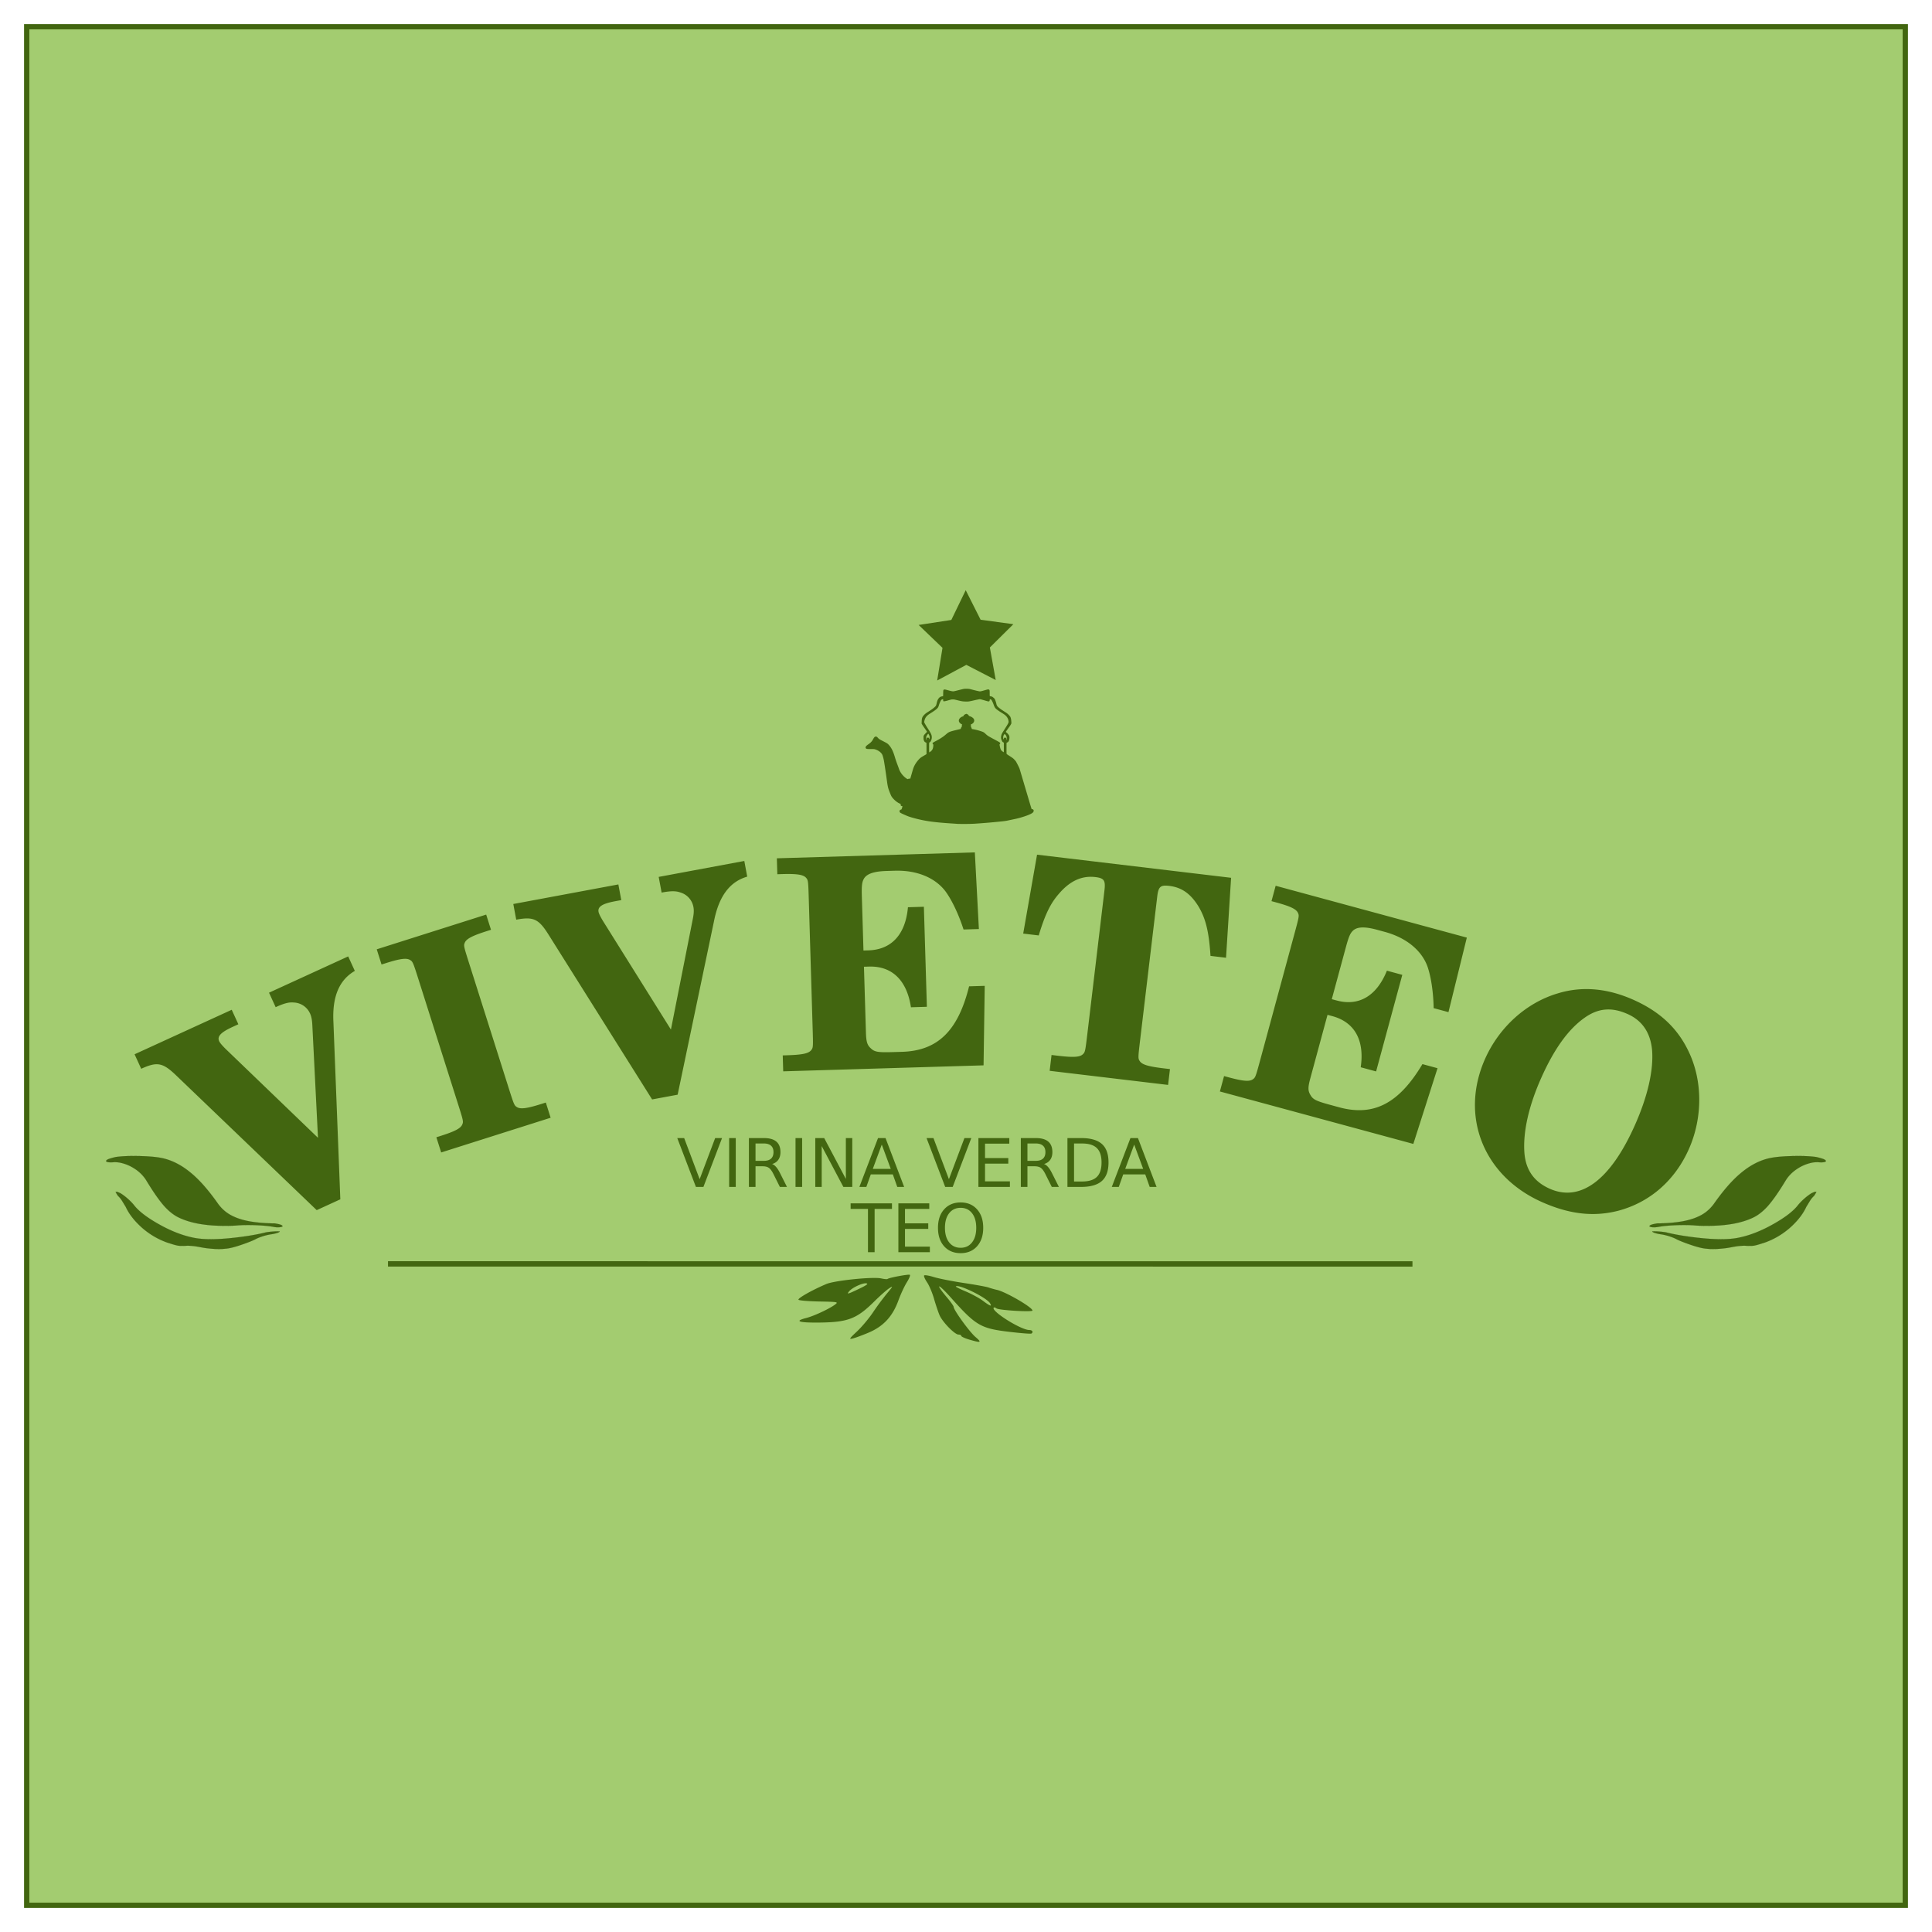 <?xml version="1.0" encoding="UTF-8"?> <svg xmlns="http://www.w3.org/2000/svg" height="2500" viewBox="0 0 192.756 192.756" width="2500"><path clip-rule="evenodd" d="m0 0h192.756v192.756h-192.756z" fill="#fff" fill-rule="evenodd"></path><path clip-rule="evenodd" d="m2.664 2.664h187.428v187.428h-187.428z" fill="#a3cc70" fill-rule="evenodd" stroke="#426610" stroke-width=".525"></path><g fill="#426610"><path d="m96.166 68.73c-.058.01-.303.07-.545.13-.345.09-.459.114-.53.114-.091 0-.224-.03-.617-.137-.18-.05-.245-.056-.297-.032-.063.028-.069.052-.075.359l-.007.288-.106.022c-.18.037-.262.093-.375.252-.07.1-.118.236-.169.473-.016.072-.043.16-.061.195-.067.124-.356.357-.725.586-.247.154-.337.222-.459.348-.187.196-.232.315-.244.663l-.008.204.057.097c.03.053.152.232.27.399s.215.309.215.317c0 .006-.06.075-.135.148-.076.079-.151.166-.173.208-.038.07-.04.079-.04.236 0 .133.006.181.03.257.033.108.104.19.184.216a.244.244 0 0 1 .066.03c.011.008.015.14.015.573v.561l-.035.024c-.021.014-.132.08-.25.148-.27.156-.357.223-.495.376-.262.294-.43.568-.54.884-.022.06-.097.313-.167.562s-.131.456-.137.461c-.004.005-.031.003-.06-.005-.054-.013-.088-.005-.144.034-.045.032-.139-.016-.312-.157-.269-.218-.506-.55-.599-.838-.016-.05-.097-.271-.18-.491s-.182-.513-.221-.649c-.184-.636-.37-1.008-.653-1.303-.106-.11-.15-.136-.565-.35-.37-.19-.385-.2-.548-.383a.209.209 0 0 0 -.188-.06c-.071.013-.134.08-.213.224-.137.253-.224.35-.473.529-.18.128-.242.186-.276.251-.034.067-.032.118.009.167.054.064.106.072.483.073.335 0 .344.001.458.037.312.097.586.305.693.525.037.075.097.282.146.501.047.215.21 1.298.329 2.18.046.338.088.554.145.736.054.17.21.565.275.695.06.118.172.255.333.409.16.15.323.265.49.343l.12.058v.07c0 .092.025.123.113.134.035.006.064.015.064.021s-.019.075-.04.154c-.044.148-.069.186-.13.186-.069.001-.119.068-.119.16 0 .119.038.145.472.338.345.153.475.202.733.276 1.16.335 2.067.474 3.907.595.27.017.586.04.701.048a24.44 24.44 0 0 0 1.652-.016c.832-.055 1.53-.113 2.3-.19.664-.066.811-.084 1.022-.129l.44-.093c.448-.093.572-.122.812-.19.643-.183 1.113-.375 1.253-.51a.267.267 0 0 0 .09-.195c0-.077-.073-.147-.154-.147-.021 0-.045-.008-.053-.017-.01-.013-.169-.532-.33-1.084l-.465-1.566-.375-1.265c-.043-.145-.081-.232-.211-.485a7.846 7.846 0 0 0 -.185-.347 2.974 2.974 0 0 0 -.145-.169c-.125-.135-.184-.18-.572-.426a1.845 1.845 0 0 1 -.206-.143c-.013-.016-.017-.15-.017-.567 0-.421.004-.55.017-.559a.214.214 0 0 1 .065-.029c.062-.02.132-.098.165-.188.057-.151.064-.396.015-.494a1.019 1.019 0 0 0 -.233-.282c-.051-.043-.094-.087-.094-.096s.07-.113.153-.23.186-.259.228-.315c.04-.056.097-.147.123-.2l.05-.096-.009-.173c-.012-.236-.054-.418-.12-.518a1.595 1.595 0 0 0 -.417-.39 40.134 40.134 0 0 1 -.306-.199 3.467 3.467 0 0 1 -.497-.374.548.548 0 0 1 -.144-.268 2.741 2.741 0 0 0 -.153-.482.519.519 0 0 0 -.134-.155c-.116-.098-.143-.112-.265-.136-.053-.01-.103-.022-.11-.026s-.011-.133-.011-.285c0-.308-.006-.329-.079-.367-.06-.031-.094-.025-.448.076s-.414.113-.506.099a12.959 12.959 0 0 1 -.717-.17 4.65 4.65 0 0 0 -.262-.066 2.46 2.46 0 0 0 -.564-.008zm-2.064 1.12c0 .065.005.095.02.107.037.031.187.005.504-.087.291-.084.315-.089.44-.089.112.001.168.01.399.068.477.118.591.138.872.143.292.007.32.003.943-.139.224-.051.437-.093.472-.093.063 0 .147.022.624.163.227.066.282.072.328.035.024-.02.032-.042.038-.109.007-.098.024-.107.118-.06.055.027.065.042.138.187.044.088.101.223.129.302.077.221.13.322.215.41.102.102.32.258.616.44.271.167.375.248.476.375a.899.899 0 0 1 .195.52c0 .09-.097.265-.452.817-.22.342-.261.426-.29.59a.612.612 0 0 0 .049.414c.068.16.082.18.156.219l.059.03.003.47c.002.28-.002.476-.009.483-.017.017-.217-.14-.262-.206-.05-.075-.086-.174-.124-.36-.042-.197-.042-.213-.002-.25a.096.096 0 0 0 .033-.074c0-.07-.01-.077-.72-.456-.471-.252-.558-.308-.747-.488-.17-.16-.203-.178-.517-.279a5.104 5.104 0 0 0 -.683-.172 1.567 1.567 0 0 1 -.167-.035c-.006-.003-.01-.02-.01-.038a.223.223 0 0 0 -.058-.135c-.018-.016-.02-.031-.014-.084a.187.187 0 0 0 -.013-.115c-.013-.029-.021-.054-.019-.057s.041-.022.084-.044c.287-.144.358-.417.158-.61a.775.775 0 0 0 -.3-.174c-.086-.03-.108-.043-.133-.084a.41.41 0 0 0 -.172-.147c-.05-.02-.06-.022-.107-.005-.12.042-.226.12-.226.165 0 .033-.036.06-.124.093a.58.58 0 0 0 -.337.285.333.333 0 0 0 .008.253.642.642 0 0 0 .232.221c.043.023.077.045.077.049s-.013.027-.027.052c-.023.037-.026.057-.02.109.008.058.005.066-.025.09-.036.028-.077.113-.067.14.004.01 0 .023-.009.03-.009.006-.122.036-.251.066-.593.14-.792.197-.938.272-.086.044-.127.076-.338.255-.244.209-.563.414-.979.632-.136.07-.262.144-.278.161-.04.045-.038.088.01.143l.043.047-.01.133c-.013.21-.078.376-.19.48-.074.071-.199.16-.212.151a5.015 5.015 0 0 1 -.012-.483c0-.518-.005-.487.079-.53.035-.018.058-.047.1-.13a.747.747 0 0 0 .087-.389c-.002-.192-.078-.359-.352-.78a7.982 7.982 0 0 1 -.37-.612c-.034-.067-.038-.084-.029-.141.058-.36.205-.568.56-.792.446-.282.604-.394.729-.52.09-.092.122-.152.18-.349.053-.174.167-.428.226-.5a.245.245 0 0 1 .164-.073c.028-.001.029.004.029.09zm-1.402 3.495c.047.1.07.216.057.301-.014.114-.055.134-.061.029l-.004-.068-.127-.004-.129-.004v.106a.375.375 0 0 1 -.008.105c-.04 0-.057-.128-.03-.23a.677.677 0 0 1 .148-.305l.066-.07.026.03a.706.706 0 0 1 .062.11zm7.616-.036c.06.067.076.093.106.194.051.17.058.232.028.277l-.025.037-.007-.105-.006-.105h-.249l-.004.075c-.004.082-.017.093-.05.043-.033-.051-.022-.27.018-.346.036-.068.093-.146.108-.146a.49.49 0 0 1 .081.076zm-2.482-11.479-1.484-2.947-1.436 2.97-3.26.5 2.38 2.284-.531 3.256 2.907-1.559 2.933 1.512-.584-3.247 2.344-2.322zm-28.402 56.59-1.861-4.875h.689l1.544 4.104 1.548-4.104h.686l-1.858 4.875zm3.315-4.875h.66v4.875h-.66zm4.283 2.589q.213.072.412.307.203.235.405.647l.67 1.332h-.709l-.624-1.25q-.241-.49-.47-.65-.225-.16-.617-.16h-.718v2.06h-.66v-4.875h1.489q.836 0 1.247.35.412.349.412 1.054 0 .46-.216.764-.212.304-.62.421zm-1.651-2.047v1.73h.829q.477 0 .718-.218.245-.222.245-.65 0-.428-.245-.643-.241-.22-.718-.22zm3.99-.542h.66v4.875h-.66zm1.972 0h.889l2.161 4.078v-4.078h.64v4.875h-.888l-2.162-4.078v4.078h-.64zm6.633.65-.895 2.426h1.793zm-.373-.65h.748l1.858 4.875h-.686l-.444-1.25h-2.197l-.445 1.25h-.695zm6.701 4.875-1.861-4.875h.689l1.544 4.104 1.548-4.104h.686l-1.858 4.875zm3.314-4.875h3.083v.555h-2.423v1.443h2.322v.555h-2.322v1.767h2.482v.555h-3.142zm6.544 2.589q.213.072.412.307.202.235.405.647l.67 1.332h-.71l-.623-1.25q-.242-.49-.47-.65-.226-.16-.617-.16h-.719v2.06h-.66v-4.875h1.49q.836 0 1.247.35.411.349.411 1.054 0 .46-.215.764-.212.304-.62.421zm-1.652-2.047v1.73h.83q.476 0 .718-.218.245-.222.245-.65 0-.428-.245-.643-.242-.22-.718-.22zm4.65 0v3.791h.797q1.009 0 1.476-.457.47-.457.47-1.443 0-.98-.47-1.434-.467-.457-1.476-.457zm-.66-.542h1.356q1.417 0 2.08.59.663.589.663 1.843 0 1.26-.666 1.851-.667.591-2.077.591h-1.355zm6.659.65-.895 2.426h1.793zm-.372-.65h.747l1.858 4.875h-.685l-.444-1.25h-2.198l-.444 1.25h-.696zm-27.919 6.513h4.125v.555h-1.731v4.32h-.663v-4.32h-1.73zm4.764 0h3.083v.555h-2.423v1.443h2.322v.555h-2.322v1.767h2.482v.555h-3.141zm6.212.447q-.719 0-1.143.536-.421.535-.421 1.46 0 .92.42 1.456.425.535 1.144.535.718 0 1.136-.535.421-.536.421-1.457 0-.924-.42-1.46-.419-.535-1.137-.535zm0-.536q1.025 0 1.639.69.614.685.614 1.841 0 1.153-.614 1.842-.614.686-1.64.686-1.028 0-1.645-.686-.614-.686-.614-1.842 0-1.156.614-1.842.617-.689 1.646-.689zm.856 13.681c-.437-.13-.794-.294-.794-.367 0-.072-.124-.131-.275-.131-.375 0-1.599-1.253-1.892-1.937-.132-.307-.379-1.043-.549-1.634-.17-.592-.48-1.328-.69-1.636-.209-.308-.345-.617-.302-.686.042-.069.477 0 .966.152s1.833.418 2.987.592c1.155.173 2.269.376 2.477.451s.582.181.832.236c.886.195 3.553 1.744 3.553 2.064 0 .171-3.36-.03-3.595-.215-.106-.084-.227-.118-.268-.077-.325.325 2.71 2.236 3.551 2.236.305 0 .426.215.199.354-.062.038-.998-.033-2.08-.16-2.986-.347-3.424-.6-5.966-3.447-1.314-1.47-1.605-1.456-.358.018.36.425.654.844.654.931 0 .31 1.578 2.488 2.172 2.996.663.568.565.61-.622.26zm2.068-3.636c-.354-.567-3.14-1.928-3.404-1.664-.032.032.417.258.998.502.58.244 1.345.66 1.699.925.731.548.946.62.707.237zm-13.259 2.818c.478-.448 1.193-1.3 1.588-1.892a26.174 26.174 0 0 1 1.399-1.89c.608-.725.632-.78.227-.523-.25.159-.93.76-1.512 1.338-1.724 1.708-2.615 2.052-5.399 2.086-2.12.026-2.613-.137-1.374-.454.777-.199 2.318-.918 2.886-1.347.337-.254.287-.264-1.586-.3-1.064-.021-1.995-.098-2.068-.171-.13-.13 1.353-.97 2.777-1.573.835-.353 4.649-.742 5.474-.558.308.068.59.093.628.056.125-.125 2.103-.495 2.23-.417.068.042-.068.378-.301.747s-.614 1.186-.844 1.817c-.584 1.604-1.503 2.59-2.996 3.216-.613.258-1.314.516-1.557.574-.4.096-.359.029.428-.709zm.22-4.255c.759-.363.942-.504.7-.538-.37-.053-1.402.428-1.704.792-.277.333-.162.304 1.004-.254z"></path><path d="m31.725 113.518-9.213-8.866c-.357-.355-.573-.612-.646-.773-.221-.482.175-.89 1.353-1.43l.562-.258-.662-1.445-9.692 4.44.662 1.447c1.58-.724 2.143-.626 3.47.645l14.04 13.458 2.356-1.08-.69-17.696c-.125-2.534.577-4.184 2.136-5.093l-.662-1.446-7.898 3.62.662 1.445c.857-.392 1.322-.508 1.795-.466a1.86 1.86 0 0 1 1.636 1.097c.135.294.202.652.226 1.128zm13.929-3.505c.561 1.768.597 1.88.471 2.167-.154.39-.708.689-2.168 1.152l-.421.133.481 1.516 10.92-3.464-.48-1.516-.422.133c-1.46.464-2.113.547-2.464.319-.267-.163-.294-.247-.864-2.043l-3.865-12.184c-.57-1.796-.597-1.88-.472-2.168.155-.388.737-.697 2.196-1.16l.422-.133-.481-1.516-10.92 3.464.48 1.516.422-.133c1.46-.464 2.084-.538 2.435-.31.268.163.303.275.865 2.043zm21.284-7.293-6.782-10.838c-.26-.431-.407-.734-.439-.907-.097-.521.386-.821 1.66-1.059l.608-.113-.291-1.563-10.481 1.953.291 1.563c1.709-.318 2.231-.086 3.21 1.47l10.348 16.465 2.547-.474 3.631-17.334c.495-2.488 1.577-3.918 3.31-4.421l-.29-1.563-8.542 1.59.292 1.564c.926-.172 1.406-.172 1.854-.016a1.86 1.86 0 0 1 1.321 1.462c.06.318.037.682-.056 1.149zm30.322-17.677-19.753.59.048 1.59.441-.014c1.53-.045 2.153.054 2.427.37.213.23.217.347.272 2.201l.382 12.776c.056 1.855.059 1.973-.14 2.214-.255.332-.87.468-2.4.514l-.442.014.047 1.59 19.989-.598.116-7.93-1.56.047c-1.104 4.453-3.137 6.429-6.7 6.535l-.882.026c-1.443.043-1.827-.004-2.191-.347-.393-.342-.491-.663-.52-1.634l-.196-6.535.5-.015c2.297-.069 3.783 1.36 4.188 4.059l1.59-.048-.299-9.98-1.59.048c-.242 2.718-1.64 4.233-3.937 4.302l-.5.014-.16-5.328c-.036-1.207.014-1.532.239-1.893.31-.45 1.01-.678 2.218-.714l.824-.025c2.178-.065 3.998.676 5.04 2.03.645.865 1.336 2.317 1.823 3.835l1.531-.046zm25.567 2.535-19.36-2.307-1.382 7.873 1.55.185c.638-2.119 1.183-3.21 2.007-4.15 1.103-1.293 2.294-1.833 3.64-1.673.877.105 1.028.33.91 1.325l-1.69 14.183c-.22 1.843-.233 1.96-.466 2.17-.302.29-.93.333-2.48.149l-.643-.077-.188 1.58 11.815 1.407.188-1.58-.644-.076c-1.55-.185-2.15-.375-2.375-.728-.176-.258-.163-.375.057-2.218l1.69-14.183c.118-.995.318-1.178 1.195-1.074 1.258.15 2.16.791 2.953 2.102.69 1.18 1.012 2.463 1.168 4.884l1.55.185zm23.519 5.967-19.073-5.172-.416 1.535.426.116c1.478.4 2.045.676 2.216 1.058.137.281.106.395-.38 2.186l-3.345 12.336c-.485 1.79-.516 1.905-.777 2.078-.34.243-.968.195-2.446-.206l-.426-.115-.417 1.535 19.3 5.233 2.415-7.554-1.506-.408c-2.35 3.94-4.87 5.24-8.309 4.308l-.853-.232c-1.392-.377-1.747-.534-1.995-.968-.277-.441-.278-.777-.023-1.715l1.71-6.31.484.13c2.217.602 3.225 2.4 2.828 5.1l1.535.417 2.613-9.636-1.535-.416c-1.022 2.53-2.8 3.574-5.017 2.972l-.483-.13 1.395-5.145c.316-1.166.457-1.463.777-1.743.429-.341 1.165-.355 2.33-.04l.796.217c2.103.57 3.63 1.808 4.233 3.406.366 1.014.606 2.605.632 4.199l1.478.4zm16.643 6.215c-2.609-1.165-5.15-1.397-7.583-.645-3.123.927-5.825 3.364-7.231 6.51-2.547 5.701-.19 11.69 5.644 14.296 2.743 1.226 5.168 1.503 7.606.883 3.141-.823 5.658-2.989 7.063-6.135 1.394-3.119 1.392-6.797.014-9.703-1.105-2.365-2.878-4.028-5.513-5.205zm-.598 1.411c1.452.649 2.269 1.853 2.436 3.572.166 2.01-.431 4.646-1.729 7.55-2.438 5.459-5.427 7.672-8.492 6.302-1.56-.697-2.389-1.873-2.517-3.608-.143-2.064.43-4.646 1.692-7.47 1.298-2.904 2.716-4.85 4.315-5.975 1.368-.969 2.708-1.08 4.295-.37z" stroke-width=".033"></path><g clip-rule="evenodd" fill-rule="evenodd"><path d="m38.711 126.366v-.533l102.21.003v.533z"></path><path d="m174.96 121.453c.449-.222.891-.567 1.329-1.032.523-.569 1.16-1.473 1.908-2.713.285-.437.666-.81 1.142-1.116a4.148 4.148 0 0 1 1.5-.606c.118-.021.281-.034.49-.038.515.044.797.01.846-.105-.013-.067-.081-.129-.205-.184-.124-.056-.369-.129-.735-.218-.575-.085-1.332-.12-2.273-.102-.94.017-1.689.077-2.246.18-1.064.198-2.094.721-3.09 1.57-.8.672-1.651 1.643-2.552 2.91-.357.521-.793.925-1.308 1.213-.514.287-1.134.499-1.86.633-.693.129-1.5.2-2.424.214a.798.798 0 0 0 -.195.01l-.165.03c-.388.073-.573.16-.554.26.077.039.142.062.196.07.198.032.433.024.703-.026.439-.082 1.018-.137 1.738-.166.72-.028 1.359-.02 1.918.025.558.044 1.197.052 1.917.024a13.41 13.41 0 0 0 1.89-.194c.777-.144 1.454-.357 2.03-.639zm-4.686 3.128c.322.04.707.048 1.156.017.448-.03.816-.073 1.103-.126l.38-.07c.507-.095.941-.131 1.303-.111s.636.013.822-.022c.135-.025.306-.07.512-.134l.508-.16a7.707 7.707 0 0 0 2.752-1.69c.639-.607 1.107-1.236 1.406-1.885l.352-.577a2.4 2.4 0 0 1 .416-.51c.069-.1.12-.179.152-.237.033-.059.062-.116.086-.173a.486.486 0 0 1 -.156.003c-.146.062-.251.107-.316.137-.251.151-.512.348-.781.59s-.488.475-.657.699c-.5.599-1.348 1.228-2.545 1.887s-2.344 1.09-3.442 1.294c-.946.175-2.266.167-3.962-.025-1.23-.139-2.286-.318-3.166-.54a8.05 8.05 0 0 0 -1.04-.095 2.825 2.825 0 0 0 -.313.006c.006.034.066.075.18.124.224.076.448.13.672.159a5.618 5.618 0 0 1 1.456.433c.273.155.77.36 1.488.606.719.247 1.263.382 1.634.4zm-152.479-3.128c-.448-.222-.89-.567-1.328-1.032-.523-.569-1.16-1.473-1.908-2.713a3.797 3.797 0 0 0 -1.142-1.116 4.148 4.148 0 0 0 -1.5-.606 3.156 3.156 0 0 0 -.49-.038c-.515.044-.797.01-.846-.105.013-.067.081-.129.205-.184.124-.056.369-.129.735-.218.575-.085 1.332-.12 2.273-.102.94.017 1.689.077 2.246.18 1.064.198 2.094.721 3.09 1.57.8.672 1.651 1.643 2.552 2.91.357.521.793.925 1.308 1.213.514.287 1.134.499 1.86.633.693.129 1.5.2 2.424.214a.798.798 0 0 1 .195.01l.165.03c.388.073.573.16.554.26a.671.671 0 0 1 -.196.07 2.048 2.048 0 0 1 -.703-.026c-.439-.082-1.018-.137-1.738-.166-.72-.028-1.359-.02-1.918.025-.558.044-1.197.052-1.917.024a13.41 13.41 0 0 1 -1.89-.194c-.777-.144-1.454-.357-2.03-.639zm4.687 3.128a6.05 6.05 0 0 1 -1.156.017c-.448-.03-.816-.073-1.103-.126l-.38-.07c-.507-.095-.941-.131-1.303-.111s-.636.013-.822-.022a4.608 4.608 0 0 1 -.512-.134l-.508-.16a7.707 7.707 0 0 1 -2.752-1.69c-.639-.607-1.107-1.236-1.406-1.885l-.352-.577a2.4 2.4 0 0 0 -.416-.51c-.069-.1-.12-.179-.152-.237a1.805 1.805 0 0 1 -.086-.173c.05.01.103.01.156.003.146.062.251.107.316.137.251.151.512.348.781.59s.488.475.657.699c.5.599 1.348 1.228 2.545 1.887s2.344 1.09 3.442 1.294c.946.175 2.266.167 3.962-.025 1.23-.139 2.286-.318 3.166-.54a8.05 8.05 0 0 1 1.04-.095c.07-.004.175-.002.313.006-.006.034-.066.075-.18.124-.224.076-.448.13-.672.159a5.618 5.618 0 0 0 -1.456.433c-.273.155-.77.36-1.488.606-.719.247-1.263.382-1.634.4z" image-rendering="optimizeQuality" shape-rendering="geometricPrecision" stroke="#1f1a17" stroke-width=".007" text-rendering="geometricPrecision"></path></g></g></svg> 